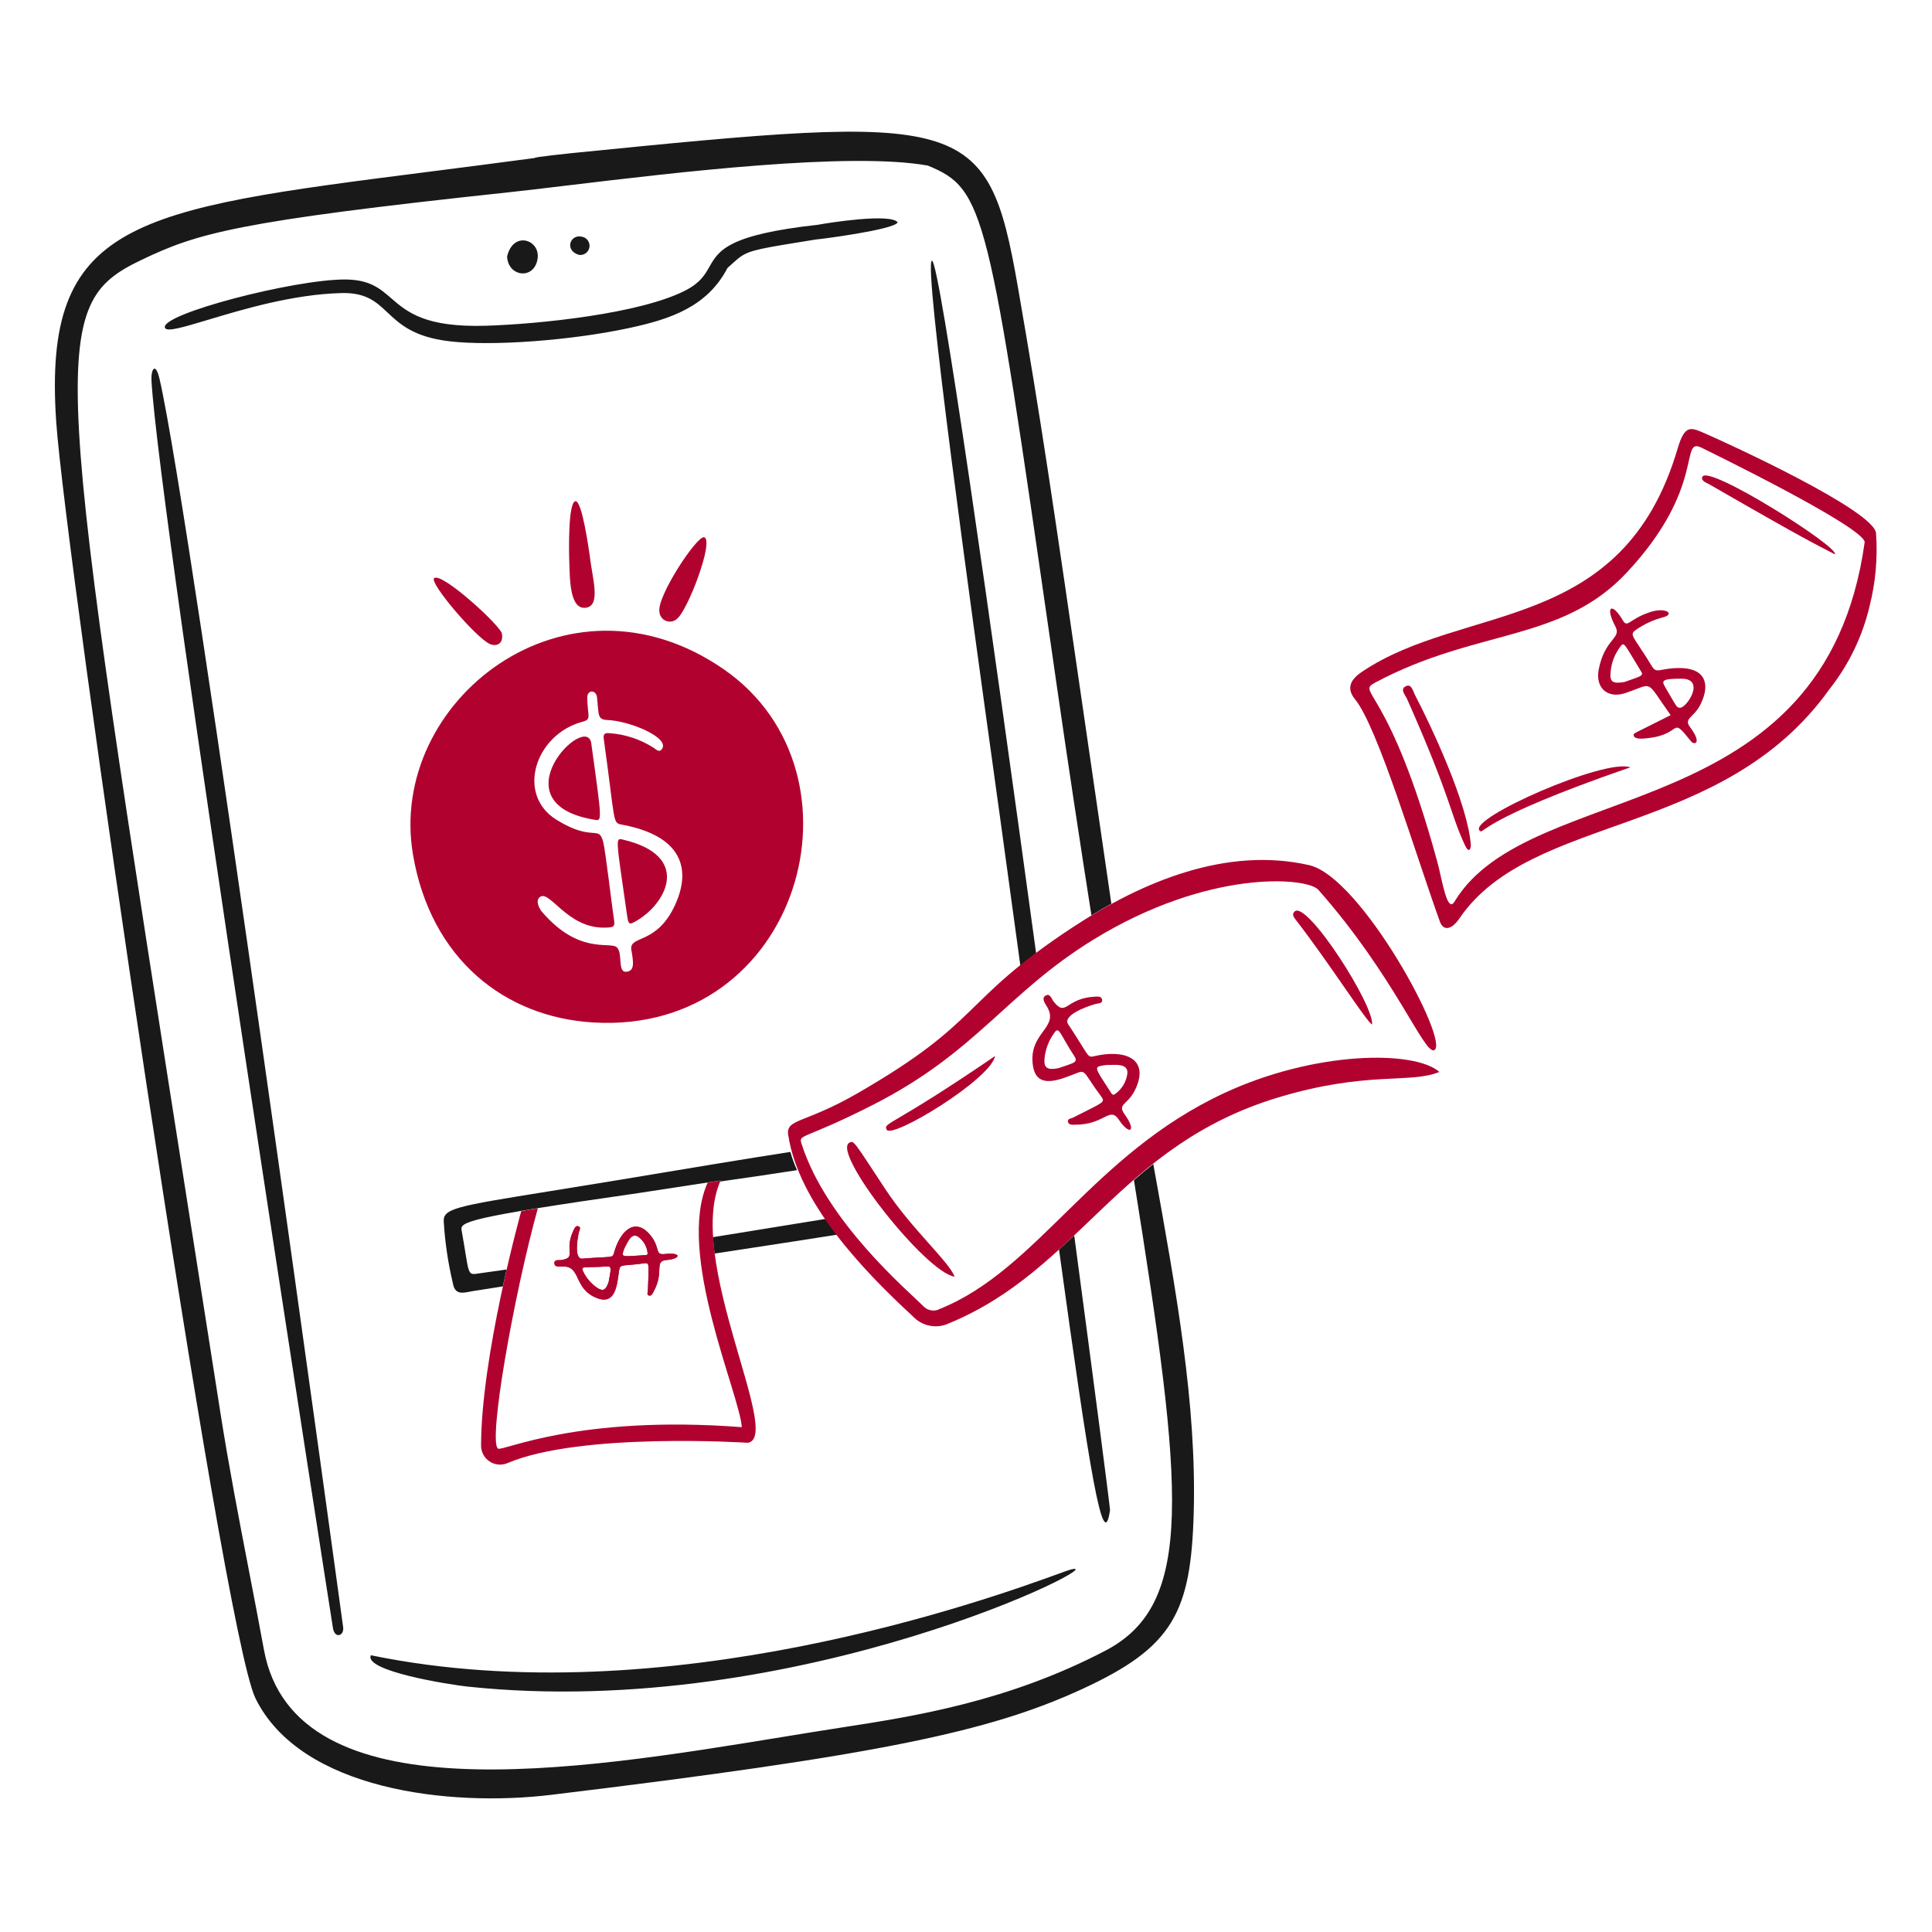 <svg width="140" height="140" viewBox="0 0 140 140" fill="none" xmlns="http://www.w3.org/2000/svg">
<path d="M29.928 61.937C28.03 50.817 41.044 40.606 52.446 48.499C63.334 56.037 57.982 74.979 42.994 74.093C36.548 73.71 31.213 69.473 29.928 61.937ZM44.476 66.524C44.574 67.145 44.533 67.196 43.888 67.219C41.049 67.319 39.796 64.327 39.076 65.043C38.798 65.316 39.105 65.877 39.265 66.064C41.898 69.143 44.106 68.249 44.649 68.613C45.192 68.977 44.685 70.502 45.406 70.415C45.941 70.35 45.942 69.887 45.754 68.864C45.54 67.722 47.574 68.542 48.93 65.551C50.127 62.914 49.369 60.567 45.097 59.762C44.355 59.623 44.619 59.75 43.751 53.547C43.697 53.159 43.849 53.098 44.188 53.13C45.319 53.213 46.411 53.577 47.366 54.188C47.543 54.307 47.755 54.547 47.95 54.303C48.615 53.473 45.635 52.236 44.016 52.175C43.275 52.146 43.404 51.814 43.26 50.524C43.198 49.974 42.547 49.958 42.555 50.563C42.574 51.929 42.893 52.119 42.208 52.3C38.767 53.227 37.376 57.587 40.338 59.412C43.019 61.063 43.381 59.722 43.717 61.034C43.882 61.698 44.349 65.722 44.476 66.524Z" fill="#B1022F"/>
<path d="M42.743 40.311C42.898 41.815 43.578 43.868 42.47 44.036C41.255 44.22 41.301 41.864 41.254 40.757C41.221 39.966 41.163 36.348 41.705 36.319C42.185 36.292 42.666 39.829 42.743 40.311Z" fill="#B1022F"/>
<path d="M47.783 44.329C47.587 43.217 50.519 38.777 51.027 38.932C51.776 39.16 49.8 44.335 49.036 44.859C48.929 44.952 48.798 45.013 48.658 45.035C48.518 45.057 48.375 45.039 48.244 44.984C48.114 44.929 48.002 44.838 47.92 44.723C47.838 44.607 47.791 44.47 47.783 44.329Z" fill="#B1022F"/>
<path d="M36.371 45.934C36.503 46.684 35.922 46.89 35.446 46.642C34.366 46.079 31.112 42.237 31.455 41.902C31.975 41.394 36.366 45.423 36.371 45.934Z" fill="#B1022F"/>
<path d="M43.002 59.39C35.945 58.17 42.523 51.536 42.846 53.871C43.655 59.74 43.651 59.502 43.002 59.39Z" fill="#B1022F"/>
<path d="M45.399 66.045C44.635 60.711 44.583 60.711 45.13 60.839C50.099 61.997 48.336 65.415 46.157 66.707C45.523 67.085 45.538 67.011 45.399 66.045Z" fill="#B1022F"/>
<path fill-rule="evenodd" clip-rule="evenodd" d="M86.502 109.587C86.714 101.769 85.245 93.625 83.611 84.569C83.598 84.496 83.585 84.423 83.572 84.349C83.091 84.731 82.625 85.122 82.17 85.518C85.786 108.106 86.561 116.227 80.118 119.604C73.103 123.28 66.313 124.363 61.036 125.174C59.652 125.387 58.185 125.627 56.661 125.875C41.755 128.311 21.347 131.645 19.127 119.552C18.775 117.633 18.405 115.716 18.036 113.8C17.304 110.004 16.572 106.208 15.974 102.391C15.243 97.727 14.553 93.335 13.903 89.196L13.901 89.184L13.899 89.175C3.873 25.363 3.366 22.135 10.223 18.848C14.307 16.89 17.114 16.045 36.775 13.944C37.95 13.819 39.423 13.642 41.093 13.442C49.082 12.484 61.56 10.988 67.231 11.998C71.392 13.703 71.61 15.217 76.235 47.304L76.544 49.452C77.429 55.593 78.284 61.202 79.089 66.326C79.569 66.033 80.05 65.753 80.532 65.487C79.861 60.885 79.281 56.9 78.773 53.4C76.219 35.817 75.443 30.483 73.757 20.783C71.571 8.204 69.944 8.243 41.415 11.098C41.388 11.098 38.576 11.394 38.766 11.446C36.026 11.815 33.477 12.14 31.11 12.442C9.621 15.182 3.079 16.016 4.073 30.566C4.742 40.353 16.055 118.08 18.514 123.07C21.794 129.731 32.584 130.95 39.936 130.061C63.66 127.189 71.673 125.499 78.391 122.407C85.001 119.368 86.305 116.86 86.502 109.587ZM75.081 69.075C71.778 44.894 68.072 18.83 67.533 18.892C66.88 18.966 70.424 44.503 72.035 56.114C72.204 57.333 72.352 58.399 72.472 59.266C72.993 63.048 73.482 66.616 73.939 69.972C74.312 69.67 74.693 69.37 75.081 69.075ZM76.741 90.549C78.954 106.636 79.953 112.807 80.437 109.422C80.378 108.742 79.325 100.637 77.843 89.532C77.478 89.874 77.111 90.214 76.741 90.549ZM57.274 83.472C53.994 83.98 50.395 84.581 47.38 85.083L47.374 85.084C46.496 85.23 45.667 85.369 44.911 85.494C42.929 85.822 41.249 86.092 39.826 86.321C32.966 87.424 32.081 87.567 32.158 88.564C32.25 90.051 32.469 91.526 32.814 92.975C32.952 93.813 33.48 93.709 34.031 93.602C34.113 93.586 34.196 93.57 34.279 93.556C35.014 93.44 35.733 93.327 36.436 93.217C36.528 92.793 36.62 92.384 36.71 91.993C36.014 92.095 35.42 92.179 34.951 92.241C34.856 92.253 34.77 92.267 34.694 92.278C34.435 92.319 34.27 92.344 34.154 92.281C33.951 92.172 33.89 91.799 33.725 90.778C33.657 90.358 33.571 89.829 33.45 89.163C33.338 88.548 33.685 88.258 46.272 86.454L52.218 85.542C52.207 85.567 52.196 85.593 52.185 85.618C54.391 85.305 56.227 85.03 57.754 84.794C57.541 84.31 57.381 83.868 57.274 83.472ZM59.815 88.329C60.076 88.7 60.355 89.08 60.655 89.47C58.801 89.765 56.437 90.127 53.424 90.587C52.896 90.667 52.348 90.751 51.779 90.838C51.727 90.437 51.688 90.04 51.663 89.651C54.654 89.169 57.524 88.703 59.815 88.329ZM42.148 17.15C41.309 16.963 40.882 18.151 41.958 18.47C42.133 18.495 42.311 18.45 42.453 18.344C42.594 18.238 42.688 18.08 42.714 17.905C42.739 17.73 42.693 17.552 42.587 17.41C42.481 17.269 42.324 17.175 42.148 17.15ZM36.747 18.58C37.206 16.69 39.147 17.38 38.959 18.725C38.737 20.311 36.802 20.075 36.747 18.58ZM11.57 27.497C13.897 37.661 24.863 117.877 24.857 117.852C24.991 118.538 24.273 118.783 24.13 117.999C24.125 117.973 11.518 37.474 10.976 27.564C10.933 26.779 11.262 26.154 11.57 27.497ZM76.692 114.047C71.803 115.817 48.228 124.355 26.876 119.946C26.336 121.083 32.527 122.073 33.909 122.22C57.992 124.764 81.21 112.792 77.566 113.741C77.46 113.769 77.162 113.877 76.692 114.047ZM59.157 17.349C59.234 17.363 64.825 16.649 65.049 16.112C64.535 15.436 60.044 16.142 59.269 16.288C52.732 17.01 52.08 18.152 51.413 19.322C51.088 19.893 50.758 20.471 49.738 21.01C46.448 22.749 38.955 23.488 35.235 23.604C30.807 23.742 29.492 22.604 28.352 21.616C27.524 20.899 26.788 20.262 25.019 20.253C21.342 20.233 11.568 22.769 11.953 23.754C12.078 24.075 13.283 23.713 15.083 23.173C17.589 22.42 21.248 21.321 24.752 21.237C26.536 21.194 27.251 21.867 28.075 22.642C28.958 23.472 29.965 24.419 32.542 24.727C35.627 25.102 41.441 24.672 45.664 23.754C48.546 23.128 51.246 22.248 52.716 19.418C52.826 19.321 52.925 19.231 53.016 19.148C53.289 18.9 53.494 18.714 53.722 18.563C54.399 18.115 55.279 17.973 58.774 17.411L59.157 17.349Z" fill="#191919"/>
<path d="M104.302 77.675C102.211 78.552 99.048 77.584 92.622 79.526C81.047 83.024 78.231 91.984 68.766 95.893C68.334 96.097 67.849 96.158 67.38 96.068C66.911 95.978 66.483 95.743 66.157 95.394C62.528 92.05 57.859 87.159 57.117 82.24C56.938 81.059 58.298 81.433 62.097 79.246C71.333 73.932 69.487 72.626 77.719 67.203C82.822 63.843 88.909 61.336 94.864 62.691C98.657 63.554 105.114 75.563 103.928 76.098C103.194 76.429 101.102 70.792 95.538 64.484C94.718 63.554 87.561 62.964 79.218 68.098C72.893 71.99 70.802 76.219 63.293 80.043C58.168 82.654 57.847 82.144 58.084 82.886C59.883 88.546 65.847 93.583 66.889 94.628C67.041 94.801 67.247 94.916 67.474 94.955C67.701 94.993 67.934 94.951 68.133 94.837C75.218 91.972 79.134 83.671 88.694 79.216C95.266 76.155 102.482 76.081 104.302 77.675Z" fill="#B1022F"/>
<path d="M74.845 77.191C74.512 74.773 76.846 74.484 75.836 72.895C75.694 72.671 75.469 72.327 75.759 72.15C76.103 71.941 76.201 72.39 76.356 72.584C77.276 73.738 77.19 72.334 79.33 72.223C79.534 72.213 79.808 72.178 79.86 72.426C79.921 72.727 79.6 72.698 79.428 72.743C78.726 72.927 76.981 73.581 77.401 74.215C78.958 76.569 78.774 76.66 79.297 76.535C81.319 76.053 83.114 76.595 82.429 78.557C81.881 80.127 80.895 79.905 81.485 80.73C82.403 82.011 81.842 82.293 81.086 81.152C80.403 80.121 80.058 81.516 77.895 81.5C77.71 81.5 77.423 81.541 77.385 81.267C77.357 81.058 77.609 81.058 77.752 80.989C79.924 79.871 80.134 79.904 79.793 79.451C78.596 77.858 78.691 77.514 78.113 77.73C76.953 78.165 75.106 79.08 74.845 77.191ZM76.696 77.405C77.739 77.036 78.156 77.01 77.862 76.555C76.765 74.868 76.754 74.346 76.403 74.84C76.001 75.386 75.754 76.031 75.689 76.707C75.632 77.372 75.868 77.563 76.696 77.405ZM80.161 77.175C79.218 77.314 79.249 77.231 80.456 79.099C80.539 79.227 80.614 79.439 80.835 79.254C81.07 79.081 81.267 78.862 81.415 78.61C81.562 78.359 81.657 78.079 81.693 77.79C81.759 77.034 80.845 77.172 80.161 77.175Z" fill="#B1022F"/>
<path d="M69.176 92.512C67.091 92.227 60.194 83.474 61.56 82.797C61.888 82.635 61.851 82.677 64.165 86.184C66.059 89.061 68.754 91.404 69.176 92.512Z" fill="#B1022F"/>
<path d="M99.424 74.247C98.929 73.91 96.389 69.875 93.921 66.684C93.781 66.504 93.565 66.26 93.824 66.041C94.734 65.273 99.6 72.866 99.424 74.247Z" fill="#B1022F"/>
<path d="M72.106 76.523C71.806 78.208 64.612 82.57 64.253 81.862C63.986 81.328 64.551 81.696 72.106 76.523Z" fill="#B1022F"/>
<path d="M135.947 38.676C136.068 40.427 135.913 42.186 135.486 43.889C134.972 46.094 133.978 48.158 132.575 49.935C124.811 60.8 111.011 58.87 105.763 66.54C105.101 67.506 104.556 67.374 104.346 66.8C102.592 61.958 99.844 52.686 98.182 50.659C97.496 49.825 97.95 49.181 98.681 48.688C106.114 43.67 117.592 46.027 121.573 32.489C122.087 30.743 122.53 30.969 123.511 31.391C125.187 32.116 135.96 37.056 135.947 38.676ZM135.122 39.28C134.983 38.128 123.51 32.55 123.335 32.46C121.644 31.589 123.714 35.24 117.888 41.484C113.155 46.558 107.011 45.528 99.658 49.46C98.203 50.238 100.664 49.668 104.152 62.447C104.499 63.709 104.852 66.237 105.403 65.328C110.895 56.238 132.222 60.189 135.122 39.28Z" fill="#B1022F"/>
<path d="M121.06 51.822C119.171 49.16 119.871 49.529 117.772 50.224C116.486 50.651 115.585 49.842 115.851 48.499C116.3 46.234 117.531 46.286 117.052 45.386C116.276 43.926 116.814 43.613 117.592 44.946C117.945 45.55 118.025 44.862 119.577 44.354C120.733 43.975 121.379 44.503 120.545 44.723C119.833 44.906 119.16 45.214 118.557 45.634C118.001 46.022 118.375 46.08 119.7 48.275C120.053 48.859 120.228 48.414 121.69 48.408C123.535 48.401 123.989 49.538 123.21 51.073C122.735 52.009 121.985 52.042 122.469 52.693C123.372 53.906 122.765 53.999 122.542 53.723C120.984 51.787 122.003 53.228 119.345 53.497C119.032 53.529 118.424 53.595 118.38 53.282C118.358 53.119 118.337 53.202 121.06 51.822ZM117.724 49.417C118.844 49.01 119.125 48.989 118.931 48.674C117.684 46.643 117.711 46.493 117.434 46.831C117.011 47.38 116.758 48.041 116.708 48.732C116.631 49.395 116.868 49.577 117.727 49.417H117.724ZM120.727 49.897C121.491 51.177 121.482 51.299 121.753 51.287C122.25 51.261 123.611 49.183 121.841 49.18C120.264 49.174 120.416 49.371 120.73 49.897H120.727Z" fill="#B1022F"/>
<path d="M106.139 61.21C105.061 58.9 105.231 58.025 101.964 50.656C101.835 50.364 101.422 49.95 101.862 49.73C102.29 49.517 102.391 50.085 102.538 50.366C103.659 52.511 106.373 58.238 106.583 61.243C106.587 61.333 106.51 62.007 106.139 61.21Z" fill="#B1022F"/>
<path d="M132.964 40.169C131.332 39.306 131.276 39.368 123.868 35.1C123.647 34.972 123.219 34.84 123.366 34.544C123.811 33.65 133.307 39.662 132.964 40.169Z" fill="#B1022F"/>
<path d="M118.141 55.603C106.917 59.475 107.537 60.529 107.213 60.184C106.382 59.301 116.315 54.93 118.141 55.603Z" fill="#B1022F"/>
<path d="M43.266 94.066C41.493 93.385 42.173 91.689 40.709 91.777C40.5 91.789 40.185 91.813 40.172 91.548C40.158 91.236 40.502 91.34 40.693 91.305C41.825 91.115 40.837 90.643 41.566 89.142C41.635 89.003 41.715 88.799 41.902 88.858C42.131 88.927 41.991 89.136 41.956 89.271C41.817 89.818 41.609 91.254 42.198 91.206C44.39 91.028 44.382 91.188 44.492 90.789C44.923 89.23 45.968 88.209 47.047 89.413C47.911 90.378 47.388 90.966 48.172 90.873C49.389 90.728 49.371 91.217 48.312 91.304C47.352 91.382 48.172 92.138 47.352 93.611C47.282 93.737 47.201 93.948 47.004 93.871C46.851 93.811 46.947 93.641 46.95 93.514C47.001 91.615 47.108 91.484 46.669 91.546C45.133 91.762 44.935 91.568 44.865 92.044C44.722 92.997 44.652 94.598 43.266 94.066ZM44.107 92.884C44.246 92.033 44.385 91.738 43.968 91.772C42.407 91.885 42.045 91.697 42.25 92.12C42.472 92.598 42.819 93.008 43.254 93.307C43.684 93.599 43.904 93.508 44.107 92.886V92.884ZM45.254 90.434C44.993 91.129 44.948 91.071 46.676 90.957C46.794 90.949 46.967 90.978 46.924 90.757C46.894 90.532 46.819 90.315 46.703 90.119C46.587 89.924 46.433 89.754 46.249 89.621C45.758 89.293 45.509 89.969 45.254 90.434Z" fill="#B1022F"/>
<path d="M43.266 94.066C41.493 93.385 42.173 91.689 40.709 91.777C40.5 91.789 40.185 91.813 40.172 91.548C40.158 91.236 40.502 91.34 40.693 91.305C41.825 91.115 40.837 90.643 41.566 89.142C41.635 89.003 41.715 88.799 41.902 88.858C42.131 88.927 41.991 89.136 41.956 89.271C41.817 89.818 41.609 91.254 42.198 91.206C44.39 91.028 44.382 91.188 44.492 90.789C44.923 89.23 45.968 88.209 47.047 89.413C47.911 90.378 47.388 90.966 48.172 90.873C49.389 90.728 49.371 91.217 48.312 91.304C47.352 91.382 48.172 92.138 47.352 93.611C47.282 93.737 47.201 93.948 47.004 93.871C46.851 93.811 46.947 93.641 46.95 93.514C47.001 91.615 47.108 91.484 46.669 91.546C45.133 91.762 44.935 91.568 44.865 92.044C44.722 92.997 44.652 94.598 43.266 94.066ZM44.107 92.884C44.246 92.033 44.385 91.738 43.968 91.772C42.407 91.885 42.045 91.697 42.25 92.12C42.472 92.598 42.819 93.008 43.254 93.307C43.684 93.599 43.904 93.508 44.107 92.886V92.884ZM45.254 90.434C44.993 91.129 44.948 91.071 46.676 90.957C46.794 90.949 46.967 90.978 46.924 90.757C46.894 90.532 46.819 90.315 46.703 90.119C46.587 89.924 46.433 89.754 46.249 89.621C45.758 89.293 45.509 89.969 45.254 90.434Z" fill="#B1022F"/>
<path d="M54.196 104.549C54.18 104.549 42.091 103.763 36.777 106.021C36.567 106.111 36.339 106.146 36.111 106.126C35.884 106.105 35.666 106.028 35.476 105.902C35.286 105.777 35.13 105.606 35.023 105.404C34.915 105.203 34.859 104.979 34.859 104.751C34.877 98.269 37.649 88.205 37.772 87.759L38.974 87.556C37.199 93.978 35.361 104.49 36.089 104.972C36.416 105.189 41.875 102.507 53.756 103.418C53.576 100.963 48.975 90.817 51.279 85.695L52.22 85.541C49.629 91.303 56.748 104.107 54.196 104.549Z" fill="#B1022F"/>
</svg>

